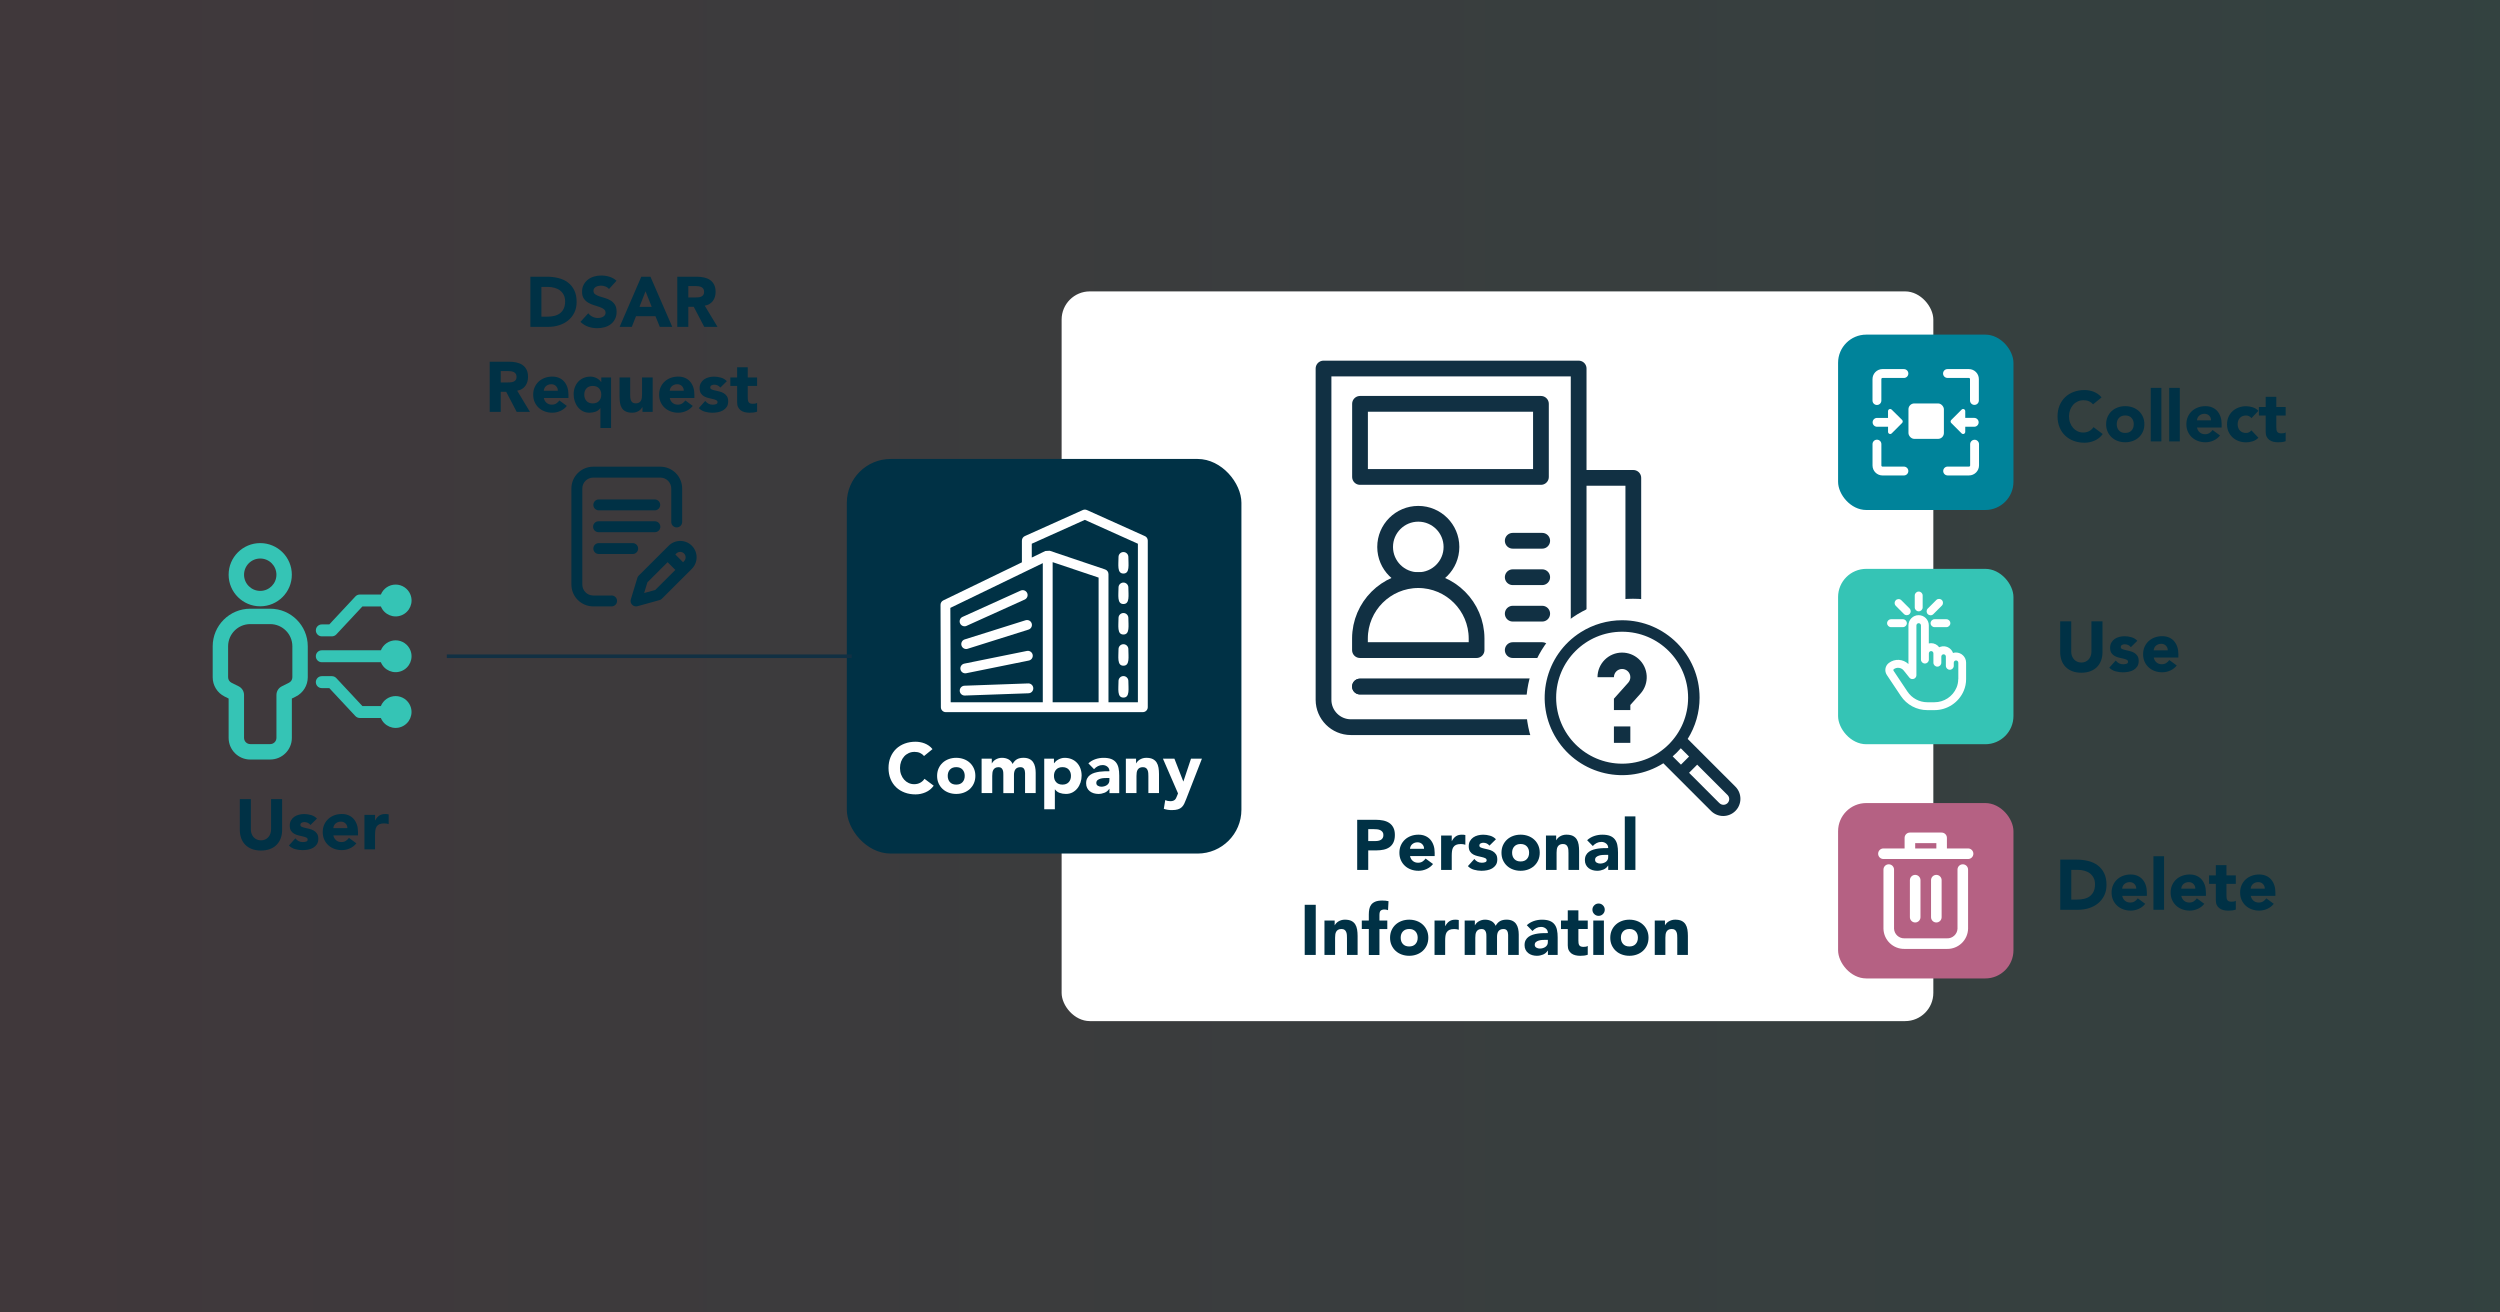 <?xml version="1.0" encoding="UTF-8"?>
<svg xmlns="http://www.w3.org/2000/svg" xmlns:xlink="http://www.w3.org/1999/xlink" id="a" viewBox="0 0 1200 630">
  <rect x="0" y="0" width="1200" height="630" fill="#333333" stroke="none"/>
  <defs>
    <style>.cls-1{clip-path:url(#clippath);}.cls-2,.cls-3,.cls-4,.cls-5,.cls-6{fill:none;}.cls-2,.cls-7,.cls-8,.cls-9,.cls-10,.cls-11,.cls-12,.cls-13{stroke-width:0px;}.cls-3{stroke-width:7.56px;}.cls-3,.cls-4{stroke-linecap:round;stroke-linejoin:round;}.cls-3,.cls-4,.cls-5{stroke:#113043;}.cls-4{stroke-width:7.56px;}.cls-5,.cls-6{stroke-width:1.73px;}.cls-14{clip-path:url(#clippath-1);}.cls-15{clip-path:url(#clippath-2);}.cls-7{fill:url(#linear-gradient);isolation:isolate;opacity:.1;}.cls-6{opacity:.25;stroke:#192f41;stroke-dasharray:0 3.46;}.cls-8{fill:#35c4b5;}.cls-9{fill:#113043;}.cls-10{fill:#b56183;}.cls-11{fill:#fff;}.cls-12{fill:#003145;}.cls-13{fill:#00839a;}</style>
    <linearGradient id="linear-gradient" x1="-844.8" y1="-101.88" x2="355.2" y2="-101.88" gradientTransform="translate(844.8 213.12) scale(1 -1)" gradientUnits="userSpaceOnUse">
      <stop offset="0" stop-color="#b56183"></stop>
      <stop offset="1" stop-color="#35c4b5"></stop>
    </linearGradient>
    <clipPath id="clippath">
      <rect class="cls-2" x="451.44" y="244.59" width="99.48" height="97.22"></rect>
    </clipPath>
    <clipPath id="clippath-1">
      <rect class="cls-2" x="898.8" y="177.16" width="51.13" height="51.06"></rect>
    </clipPath>
    <clipPath id="clippath-2">
      <rect class="cls-2" x="102.09" y="260.69" width="95.46" height="103.9"></rect>
    </clipPath>
  </defs>
  <rect class="cls-7" width="1200" height="630"></rect>
  <g id="Rectangle_5479">
    <rect class="cls-11" x="509.58" y="139.87" width="418.42" height="350.26" rx="13.53" ry="13.53"></rect>
    <path class="cls-6" d="m510.33,214.35v-60.95c0-7.06,5.72-12.78,12.78-12.78h391.36c7.06,0,12.78,5.72,12.78,12.78v323.2c0,7.06-5.72,12.78-12.78,12.78h-391.36c-7.06,0-12.78-5.72-12.78-12.78V214.35Z"></path>
  </g>
  <rect id="Rectangle_5478-2" class="cls-12" x="406.47" y="220.3" width="189.41" height="189.41" rx="21.05" ry="21.05"></rect>
  <g id="Group_32112">
    <g class="cls-1">
      <g id="Group_32111">
        <path id="Path_45418" class="cls-11" d="m539.24,334.84c3.18,0,2.37-4.29,2.37-7.96,0-1.3-1.06-2.36-2.36-2.36s-2.36,1.06-2.36,2.36c0,3.67-.82,7.96,2.36,7.96"></path>
        <path id="Path_45419" class="cls-11" d="m539.24,319.54c3.18,0,2.37-4.29,2.37-7.96,0-1.3-1.06-2.36-2.36-2.36s-2.36,1.06-2.36,2.36c0,3.67-.82,7.96,2.36,7.96"></path>
        <path id="Path_45420" class="cls-11" d="m539.24,304.57c3.18,0,2.37-4.31,2.37-7.96,0-1.3-1.06-2.36-2.36-2.36s-2.36,1.06-2.36,2.36c0,3.65-.82,7.96,2.36,7.96"></path>
        <path id="Path_45421" class="cls-11" d="m539.24,289.93c3.18,0,2.37-4.29,2.37-7.94,0-1.3-1.06-2.36-2.36-2.36s-2.36,1.06-2.36,2.36c0,3.65-.82,7.94,2.36,7.94"></path>
        <path id="Path_45422" class="cls-11" d="m539.24,275.3c3.18,0,2.37-4.3,2.37-7.96,0-1.3-1.06-2.36-2.36-2.36s-2.36,1.06-2.36,2.36c0,3.66-.82,7.96,2.36,7.96"></path>
        <path id="Path_45423" class="cls-11" d="m463.11,333.86l30.64-1.09c1.3-.07,2.3-1.19,2.23-2.49-.07-1.27-1.12-2.25-2.39-2.24l-30.64,1.1c-1.3.04-2.32,1.14-2.28,2.44.04,1.3,1.14,2.32,2.44,2.28h0Z"></path>
        <path id="Path_45424" class="cls-11" d="m463.79,323.15l30.05-6.09c1.27-.26,2.1-1.5,1.84-2.77-.26-1.27-1.5-2.1-2.77-1.84l-30.05,6.09c-1.27.26-2.1,1.5-1.84,2.77.26,1.27,1.5,2.1,2.77,1.84h0Z"></path>
        <path id="Path_45425" class="cls-11" d="m464.43,311.42l29.25-9.21c1.24-.39,1.93-1.71,1.54-2.95-.39-1.24-1.71-1.93-2.95-1.54l-29.25,9.21c-1.23.41-1.9,1.75-1.48,2.99.4,1.2,1.68,1.87,2.9,1.51Z"></path>
        <path id="Path_45426" class="cls-11" d="m463.92,300.42l27.94-12.63c1.19-.54,1.72-1.93,1.19-3.12-.54-1.19-1.93-1.72-3.12-1.19h0l-27.94,12.64c-1.18.55-1.69,1.96-1.14,3.14.54,1.16,1.91,1.68,3.08,1.17Z"></path>
        <path id="Path_45427" class="cls-11" d="m453.98,341.82h94.58c1.31,0,2.36-1.06,2.37-2.36v-79.99c0-1-.63-1.9-1.58-2.22l-27.66-12.44c-.61-.27-1.31-.27-1.93,0l-27.84,12.51c-.85.38-1.4,1.23-1.4,2.16h-.01v10.44l-37.73,18.27c-.81.39-1.33,1.21-1.33,2.12l.17,49.16c0,1.3,1.06,2.36,2.37,2.36Zm73.35-4.72h-22.06v-67.27l22.06,7.42v59.85Zm-32.09-76.11l25.48-11.45,25.47,11.45v76.11h-14.12v-61.53c0-1.02-.65-1.92-1.62-2.24l-26.59-8.97-2.12.12-6.49,3.15v-6.64Zm5.3,9.32v66.79h-44.21l-.16-45.32,44.37-21.47Z"></path>
      </g>
    </g>
  </g>
  <path class="cls-11" d="m443.52,362.87c-.52-.63-1.16-1.12-1.92-1.46-.76-.34-1.64-.51-2.63-.51s-1.92.19-2.77.58c-.85.39-1.59.92-2.21,1.62-.62.69-1.11,1.51-1.46,2.46-.35.95-.53,1.98-.53,3.09s.17,2.17.53,3.11c.35.94.83,1.76,1.44,2.45.61.69,1.33,1.23,2.16,1.62.83.39,1.72.58,2.67.58,1.09,0,2.05-.23,2.89-.68.84-.45,1.53-1.09,2.07-1.9l4.42,3.3c-1.02,1.43-2.31,2.48-3.88,3.16-1.56.68-3.17,1.02-4.83,1.02-1.88,0-3.62-.29-5.2-.88-1.59-.59-2.96-1.43-4.11-2.53-1.16-1.1-2.06-2.43-2.7-3.99s-.97-3.31-.97-5.24.32-3.67.97-5.24c.65-1.56,1.55-2.89,2.7-3.99s2.53-1.94,4.11-2.53c1.59-.59,3.32-.88,5.2-.88.68,0,1.39.06,2.12.19.74.12,1.46.32,2.18.6.71.27,1.4.63,2.06,1.09s1.25,1.01,1.77,1.67l-4.08,3.33Z"></path>
  <path class="cls-11" d="m449.81,372.42c0-1.31.24-2.5.71-3.57.48-1.07,1.13-1.98,1.96-2.74.83-.76,1.8-1.34,2.92-1.75,1.12-.41,2.32-.61,3.59-.61s2.46.21,3.59.61c1.12.41,2.1.99,2.92,1.75.83.76,1.48,1.67,1.96,2.74s.71,2.26.71,3.57-.24,2.51-.71,3.57c-.48,1.07-1.13,1.98-1.96,2.74-.83.76-1.8,1.34-2.92,1.75s-2.32.61-3.59.61-2.46-.2-3.59-.61-2.1-.99-2.92-1.75c-.83-.76-1.48-1.67-1.96-2.74-.48-1.06-.71-2.25-.71-3.57Zm5.1,0c0,1.25.36,2.26,1.07,3.03.71.77,1.72,1.16,3.01,1.16s2.29-.39,3.01-1.16c.71-.77,1.07-1.78,1.07-3.03s-.36-2.25-1.07-3.03c-.71-.77-1.72-1.16-3.01-1.16s-2.29.39-3.01,1.16c-.71.77-1.07,1.78-1.07,3.03Z"></path>
  <path class="cls-11" d="m471.16,364.16h4.9v2.24h.07c.16-.32.39-.63.68-.95.29-.32.65-.6,1.05-.85s.87-.45,1.39-.61c.52-.16,1.09-.24,1.7-.24,1.16,0,2.18.24,3.08.71.9.48,1.57,1.22,2.02,2.24.59-1.07,1.3-1.82,2.14-2.28.84-.45,1.87-.68,3.09-.68,1.11,0,2.05.19,2.81.56.76.37,1.36.88,1.8,1.53.44.65.76,1.41.95,2.28.19.87.29,1.81.29,2.81v9.76h-5.1v-9.62c0-.77-.16-1.43-.49-1.99-.33-.56-.91-.83-1.75-.83-.59,0-1.08.1-1.48.29-.4.19-.71.46-.95.8s-.41.74-.51,1.19c-.1.45-.15.93-.15,1.43v8.74h-5.1v-8.74c0-.29-.01-.66-.03-1.09s-.1-.84-.24-1.22-.36-.71-.66-.99c-.31-.27-.75-.41-1.34-.41-.66,0-1.19.12-1.6.36s-.72.56-.94.95-.36.84-.42,1.34c-.07.5-.1,1.02-.1,1.56v8.23h-5.1v-16.52Z"></path>
  <path class="cls-11" d="m501.21,364.16h4.69v2.18h.07c.2-.29.47-.59.8-.9.33-.31.71-.58,1.16-.83.44-.25.92-.45,1.45-.61.52-.16,1.08-.24,1.67-.24,1.22,0,2.33.21,3.33.63,1,.42,1.85,1.01,2.57,1.77.71.76,1.26,1.66,1.65,2.7.38,1.04.58,2.19.58,3.43,0,1.16-.18,2.26-.53,3.31-.35,1.05-.85,1.99-1.5,2.8-.65.82-1.43,1.47-2.36,1.96-.93.49-1.98.73-3.16.73-1.07,0-2.06-.17-2.97-.49s-1.67-.89-2.26-1.68h-.07v9.52h-5.1v-24.28Zm4.69,8.26c0,1.25.36,2.26,1.07,3.03.71.77,1.72,1.16,3.01,1.16s2.29-.39,3.01-1.16c.71-.77,1.07-1.78,1.07-3.03s-.36-2.25-1.07-3.03c-.71-.77-1.72-1.16-3.01-1.16s-2.29.39-3.01,1.16c-.71.77-1.07,1.78-1.07,3.03Z"></path>
  <path class="cls-11" d="m532.53,378.61h-.07c-.57.88-1.32,1.52-2.26,1.9s-1.93.58-2.97.58c-.77,0-1.51-.11-2.23-.32-.71-.21-1.34-.54-1.89-.97s-.97-.96-1.29-1.6-.48-1.37-.48-2.21c0-.95.17-1.76.53-2.41.35-.66.83-1.2,1.43-1.63.6-.43,1.29-.77,2.06-1s1.57-.41,2.4-.53c.83-.11,1.65-.18,2.48-.2.83-.02,1.59-.03,2.29-.03,0-.91-.32-1.63-.97-2.16-.65-.53-1.41-.8-2.29-.8s-1.6.18-2.29.53c-.69.35-1.31.83-1.85,1.44l-2.72-2.79c.95-.88,2.06-1.55,3.33-1.99,1.27-.44,2.58-.66,3.94-.66,1.5,0,2.72.19,3.69.56.96.37,1.73.92,2.31,1.65.58.73.98,1.62,1.21,2.67.23,1.05.34,2.27.34,3.66v8.4h-4.69v-2.07Zm-1.26-5.17c-.39,0-.87.02-1.45.05-.58.03-1.13.13-1.67.29-.53.16-.99.4-1.36.71-.37.32-.56.76-.56,1.33,0,.61.26,1.07.78,1.36.52.29,1.07.44,1.63.44.5,0,.98-.07,1.45-.21.46-.13.88-.33,1.24-.58.36-.25.65-.57.87-.95.22-.38.32-.84.32-1.36v-1.09h-1.26Z"></path>
  <path class="cls-11" d="m540.41,364.16h4.9v2.24h.07c.16-.32.39-.63.68-.95.29-.32.65-.6,1.05-.85s.87-.45,1.39-.61c.52-.16,1.09-.24,1.7-.24,1.29,0,2.33.2,3.13.6.79.4,1.41.95,1.85,1.65.44.7.74,1.53.9,2.48.16.95.24,1.98.24,3.09v9.11h-5.1v-8.09c0-.48-.02-.97-.05-1.48-.03-.51-.14-.98-.31-1.41-.17-.43-.43-.78-.78-1.05s-.86-.41-1.51-.41-1.19.12-1.6.36-.72.56-.94.95-.36.84-.42,1.34c-.07.5-.1,1.02-.1,1.56v8.23h-5.1v-16.52Z"></path>
  <path class="cls-11" d="m569.45,383.37c-.34.88-.67,1.67-.99,2.35s-.72,1.25-1.21,1.72-1.1.82-1.85,1.05c-.75.24-1.73.36-2.96.36-1.32,0-2.58-.2-3.81-.61l.68-4.18c.77.34,1.56.51,2.38.51.57,0,1.03-.06,1.39-.19s.66-.31.9-.54c.24-.24.44-.53.59-.87.16-.34.33-.74.51-1.19l.37-.95-7.24-16.66h5.51l4.25,10.91h.07l3.64-10.91h5.24l-7.48,19.21Z"></path>
  <path id="Path_45453" class="cls-5" d="m214.46,315h194.36"></path>
  <g id="writing">
    <g id="Group_32118">
      <g id="Group_32117">
        <path id="Path_45457" class="cls-12" d="m316.96,252.83c0-1.45-1.17-2.62-2.62-2.62h-26.98c-1.45-.03-2.65,1.11-2.68,2.56-.03,1.45,1.11,2.65,2.56,2.68.04,0,.08,0,.13,0h26.98c1.45,0,2.62-1.17,2.62-2.62Z"></path>
        <path id="Path_45458" class="cls-12" d="m287.36,260.69c-1.45.03-2.59,1.24-2.56,2.68.03,1.4,1.16,2.52,2.56,2.56h16.39c1.45-.03,2.59-1.24,2.56-2.68-.03-1.4-1.16-2.52-2.56-2.56h-16.39Z"></path>
        <path id="Path_45459" class="cls-12" d="m293.51,285.84h-8.76c-2.89,0-5.24-2.35-5.24-5.24v-46.11c0-2.89,2.35-5.24,5.24-5.24h32.21c2.89,0,5.24,2.35,5.24,5.24v16.11c.03,1.45,1.24,2.59,2.68,2.56,1.4-.03,2.52-1.16,2.56-2.56v-16.11c0-5.78-4.69-10.47-10.48-10.48h-32.21c-5.78,0-10.47,4.69-10.48,10.48v46.1c0,5.78,4.69,10.47,10.48,10.48h8.76c1.45.03,2.65-1.11,2.68-2.56.03-1.45-1.11-2.65-2.56-2.68-.04,0-.08,0-.13,0h0Z"></path>
        <path id="Path_45460" class="cls-12" d="m332.08,261.94c-3.07-3.06-8.04-3.06-11.11,0l-14.38,14.35c-.31.3-.53.68-.66,1.09l-3.13,10.31c-.42,1.38.36,2.85,1.74,3.27.48.15.98.15,1.46.02l10.57-2.93c.44-.12.83-.35,1.15-.67l14.35-14.32c3.07-3.07,3.07-8.05,0-11.12Zm-17.57,21.24l-5.32,1.47,1.56-5.12,9.7-9.68,3.71,3.71-9.65,9.63Zm13.86-13.83l-.51.51-3.7-3.71.51-.51c1.04-1,2.7-.97,3.7.07.98,1.01.98,2.62,0,3.63h0Z"></path>
        <path id="Path_45461" class="cls-12" d="m314.34,239.73h-26.98c-1.45.03-2.59,1.24-2.56,2.68.03,1.4,1.16,2.52,2.56,2.56h26.98c1.45-.03,2.59-1.24,2.56-2.68-.03-1.4-1.16-2.52-2.56-2.56Z"></path>
      </g>
    </g>
  </g>
  <g id="profile">
    <path id="Path_45449" class="cls-4" d="m770.87,349.04h-122.46c-7.24-.02-13.1-5.88-13.12-13.12v-159.03h122.46v159.03c0,7.25,5.87,13.12,13.12,13.12s13.12-5.87,13.12-13.12v-106.54h-24.49"></path>
    <rect id="Rectangle_5477" class="cls-4" x="652.81" y="193.84" width="86.84" height="35.1"></rect>
    <path id="Path_45450" class="cls-4" d="m680.77,278.46h0c15.44.04,27.95,12.55,27.99,27.99v5.6h-55.98v-5.6c.05-15.44,12.55-27.95,27.99-27.99Z"></path>
    <circle id="Ellipse_2015" class="cls-3" cx="680.78" cy="262.54" r="15.92"></circle>
    <line id="Line_15" class="cls-4" x1="740.25" y1="329.54" x2="652.78" y2="329.54"></line>
    <line id="Line_16" class="cls-4" x1="652.78" y1="329.54" x2="740.25" y2="329.54"></line>
    <path id="Path_45451" class="cls-4" d="m726.11,294.56h14.15m0,17.49h-14.15"></path>
    <path id="Path_45452" class="cls-4" d="m726.11,259.57h14.15m0,17.49h-14.15"></path>
  </g>
  <circle id="Ellipse_2016" class="cls-11" cx="783.81" cy="338.67" r="51.27"></circle>
  <g id="inquiry">
    <path id="Path_45462" class="cls-9" d="m774.68,348.69h7.88v7.88h-7.88v-7.88Z"></path>
    <path id="Path_45463" class="cls-9" d="m778.62,297.72c20.52,0,37.17,16.62,37.18,37.15,0,7.01-1.98,13.88-5.71,19.82l22.94,22.94c3.2,3.25,3.15,8.49-.1,11.68-3.21,3.16-8.37,3.16-11.58,0l-22.94-22.94c-17.38,10.93-40.33,5.7-51.26-11.69-10.93-17.38-5.7-40.33,11.69-51.26,5.93-3.73,12.79-5.7,19.79-5.7Zm46.62,87.69c1.03,1.12,2.77,1.2,3.89.17,1.12-1.03,1.2-2.77.17-3.89-.05-.06-.11-.11-.17-.17l-14.48-14.48-3.9,3.9,14.48,14.48Zm-18.38-18.38l3.89-3.89-3.97-3.98c-1.2,1.39-2.51,2.7-3.9,3.9l3.98,3.97Zm-28.24-.46c17.49,0,31.67-14.18,31.67-31.67,0-17.49-14.18-31.67-31.67-31.67-17.49,0-31.67,14.18-31.67,31.67h0c.02,17.48,14.19,31.65,31.67,31.67Z"></path>
    <path id="Path_45465" class="cls-9" d="m778.62,313.24c-6.52,0-11.81,5.29-11.82,11.82h7.88c0-2.18,1.76-3.95,3.93-3.95,2.18,0,3.95,1.76,3.95,3.93,0,.98-.36,1.92-1.01,2.65l-6.87,7.69v5.44h7.88v-2.43l4.86-5.44c4.35-4.86,3.94-12.33-.92-16.69-2.17-1.94-4.97-3.01-7.88-3.01Z"></path>
  </g>
  <path class="cls-12" d="m651.45,393.5h8.94c1.25,0,2.43.11,3.54.34,1.11.23,2.08.62,2.91,1.17.83.56,1.48,1.3,1.97,2.24.49.94.73,2.12.73,3.55s-.23,2.58-.68,3.54c-.45.95-1.08,1.71-1.87,2.28-.79.57-1.73.97-2.82,1.21-1.09.24-2.27.36-3.54.36h-3.88v9.38h-5.3v-24.07Zm5.3,10.2h3.54c.48,0,.93-.04,1.38-.14s.84-.24,1.19-.46c.35-.22.63-.51.85-.88.21-.37.32-.84.32-1.41,0-.61-.14-1.11-.43-1.48s-.65-.66-1.09-.87c-.44-.2-.93-.33-1.48-.39s-1.07-.08-1.56-.08h-2.72v5.71Z"></path>
  <path class="cls-12" d="m687.86,414.72c-.82,1.04-1.85,1.85-3.09,2.41-1.25.57-2.54.85-3.88.85s-2.46-.2-3.59-.61-2.1-.99-2.92-1.75c-.83-.76-1.48-1.67-1.96-2.74-.48-1.06-.71-2.25-.71-3.57s.24-2.5.71-3.57c.48-1.07,1.13-1.98,1.96-2.74.83-.76,1.8-1.34,2.92-1.75,1.12-.41,2.32-.61,3.59-.61,1.18,0,2.25.2,3.21.61.96.41,1.78.99,2.45,1.75.67.76,1.18,1.67,1.55,2.74s.54,2.26.54,3.57v1.6h-11.83c.2.97.65,1.75,1.33,2.33.68.58,1.52.87,2.52.87.84,0,1.55-.19,2.12-.56.58-.37,1.08-.86,1.51-1.44l3.57,2.62Zm-4.32-7.28c.02-.86-.26-1.6-.85-2.21-.59-.61-1.35-.92-2.28-.92-.57,0-1.07.09-1.5.27-.43.18-.8.41-1.11.7-.31.28-.54.61-.71.99s-.27.76-.29,1.17h6.73Z"></path>
  <path class="cls-12" d="m691.74,401.05h5.1v2.65h.07c.54-1.02,1.19-1.79,1.94-2.29s1.69-.76,2.82-.76c.29,0,.59.01.88.03.29.02.57.07.82.14v4.66c-.36-.11-.72-.2-1.07-.26-.35-.06-.72-.08-1.11-.08-.97,0-1.75.14-2.31.41-.57.27-1,.65-1.31,1.14-.31.49-.5,1.07-.59,1.75-.09.68-.14,1.43-.14,2.24v6.9h-5.1v-16.52Z"></path>
  <path class="cls-12" d="m714.93,405.91c-.75-.93-1.73-1.39-2.96-1.39-.43,0-.85.1-1.26.31-.41.2-.61.56-.61,1.05,0,.41.21.71.63.9.42.19.95.36,1.6.51.65.15,1.34.31,2.07.48.74.17,1.43.44,2.07.8.65.36,1.18.86,1.6,1.48.42.62.63,1.46.63,2.5s-.23,1.94-.7,2.63c-.46.69-1.06,1.25-1.78,1.67-.73.42-1.54.71-2.45.88-.91.17-1.8.25-2.69.25-1.16,0-2.32-.17-3.5-.49s-2.18-.91-2.99-1.75l3.09-3.43c.48.59,1,1.04,1.58,1.34.58.31,1.25.46,2.02.46.59,0,1.12-.08,1.6-.25.48-.17.71-.48.71-.94,0-.43-.21-.75-.63-.97-.42-.21-.95-.4-1.6-.54-.65-.15-1.34-.31-2.07-.48-.74-.17-1.43-.42-2.07-.76-.65-.34-1.18-.82-1.6-1.45-.42-.62-.63-1.46-.63-2.5,0-.97.2-1.81.6-2.52.4-.7.92-1.28,1.56-1.73.65-.45,1.39-.79,2.23-1,.84-.21,1.69-.32,2.55-.32,1.09,0,2.19.16,3.3.48,1.11.32,2.05.88,2.82,1.7l-3.13,3.09Z"></path>
  <path class="cls-12" d="m720.71,409.31c0-1.31.24-2.5.71-3.57.48-1.07,1.13-1.98,1.96-2.74.83-.76,1.8-1.34,2.92-1.75,1.12-.41,2.32-.61,3.59-.61s2.46.2,3.59.61c1.12.41,2.1.99,2.92,1.75.83.76,1.48,1.67,1.96,2.74s.71,2.26.71,3.57-.24,2.5-.71,3.57c-.48,1.07-1.13,1.98-1.96,2.74-.83.76-1.8,1.34-2.92,1.75s-2.32.61-3.59.61-2.46-.2-3.59-.61-2.1-.99-2.92-1.75c-.83-.76-1.48-1.67-1.96-2.74-.48-1.06-.71-2.25-.71-3.57Zm5.1,0c0,1.25.36,2.26,1.07,3.03.71.77,1.72,1.16,3.01,1.16s2.29-.38,3.01-1.16c.71-.77,1.07-1.78,1.07-3.03s-.36-2.26-1.07-3.03-1.72-1.16-3.01-1.16-2.29.39-3.01,1.16-1.07,1.78-1.07,3.03Z"></path>
  <path class="cls-12" d="m742.06,401.05h4.9v2.24h.07c.16-.32.39-.63.68-.95.29-.32.65-.6,1.05-.85.41-.25.87-.45,1.39-.61.52-.16,1.09-.24,1.7-.24,1.29,0,2.33.2,3.13.59.79.4,1.41.95,1.85,1.65.44.7.74,1.53.9,2.48.16.95.24,1.98.24,3.09v9.11h-5.1v-8.09c0-.48-.02-.97-.05-1.48-.03-.51-.14-.98-.31-1.41-.17-.43-.43-.78-.78-1.05-.35-.27-.86-.41-1.51-.41s-1.19.12-1.6.36-.72.56-.94.95-.36.84-.42,1.34c-.07.5-.1,1.02-.1,1.56v8.23h-5.1v-16.52Z"></path>
  <path class="cls-12" d="m771.94,415.5h-.07c-.57.88-1.32,1.52-2.26,1.9s-1.93.58-2.97.58c-.77,0-1.51-.11-2.23-.32-.71-.21-1.34-.54-1.89-.97s-.97-.96-1.29-1.6c-.32-.63-.48-1.37-.48-2.21,0-.95.17-1.76.53-2.41.35-.66.83-1.2,1.43-1.63.6-.43,1.29-.76,2.06-1,.77-.24,1.57-.41,2.4-.53s1.65-.18,2.48-.2c.83-.02,1.59-.03,2.29-.03,0-.91-.32-1.63-.97-2.16-.65-.53-1.41-.8-2.29-.8s-1.6.18-2.29.53c-.69.35-1.31.83-1.85,1.44l-2.72-2.79c.95-.88,2.06-1.55,3.33-1.99,1.27-.44,2.58-.66,3.94-.66,1.5,0,2.72.19,3.69.56.96.37,1.73.92,2.31,1.65.58.73.98,1.61,1.21,2.67.23,1.05.34,2.27.34,3.65v8.4h-4.69v-2.07Zm-1.26-5.17c-.39,0-.87.02-1.45.05-.58.03-1.13.13-1.67.29-.53.16-.99.4-1.36.71-.37.32-.56.76-.56,1.33,0,.61.26,1.07.78,1.36.52.29,1.07.44,1.63.44.5,0,.98-.07,1.45-.2.46-.14.88-.33,1.24-.58.36-.25.65-.57.87-.95.22-.38.32-.84.32-1.36v-1.09h-1.26Z"></path>
  <path class="cls-12" d="m779.9,391.87h5.1v25.7h-5.1v-25.7Z"></path>
  <path class="cls-12" d="m626.26,434.3h5.3v24.07h-5.3v-24.07Z"></path>
  <path class="cls-12" d="m635.74,441.85h4.9v2.24h.07c.16-.32.39-.63.68-.95.29-.32.65-.6,1.05-.85.41-.25.87-.45,1.39-.61.52-.16,1.09-.24,1.7-.24,1.29,0,2.33.2,3.13.59.79.4,1.41.95,1.85,1.65.44.7.74,1.53.9,2.48.16.95.24,1.98.24,3.09v9.11h-5.1v-8.09c0-.48-.02-.97-.05-1.48-.03-.51-.14-.98-.31-1.41-.17-.43-.43-.78-.78-1.05-.35-.27-.86-.41-1.51-.41s-1.19.12-1.6.36-.72.56-.94.95-.36.84-.42,1.34c-.07.5-.1,1.02-.1,1.56v8.23h-5.1v-16.52Z"></path>
  <path class="cls-12" d="m657.03,445.93h-3.37v-4.08h3.37v-2.92c0-.91.08-1.76.24-2.57.16-.8.46-1.51.92-2.12.45-.61,1.11-1.09,1.96-1.45.85-.35,1.97-.53,3.35-.53.52,0,1.03.02,1.53.07.5.05.99.12,1.46.24l-.24,4.32c-.29-.11-.57-.2-.82-.25-.25-.06-.53-.08-.85-.08-.82,0-1.43.18-1.84.53s-.61,1.07-.61,2.16v2.62h3.77v4.08h-3.77v12.44h-5.1v-12.44Z"></path>
  <path class="cls-12" d="m667.23,450.11c0-1.31.24-2.5.71-3.57.48-1.07,1.13-1.98,1.96-2.74.83-.76,1.8-1.34,2.92-1.75,1.12-.41,2.32-.61,3.59-.61s2.46.2,3.59.61c1.12.41,2.1.99,2.92,1.75.83.76,1.48,1.67,1.96,2.74s.71,2.26.71,3.57-.24,2.5-.71,3.57c-.48,1.07-1.13,1.98-1.96,2.74-.83.76-1.8,1.34-2.92,1.75s-2.32.61-3.59.61-2.46-.2-3.59-.61-2.1-.99-2.92-1.75c-.83-.76-1.48-1.67-1.96-2.74-.48-1.06-.71-2.25-.71-3.57Zm5.1,0c0,1.25.36,2.26,1.07,3.03.71.77,1.72,1.16,3.01,1.16s2.29-.38,3.01-1.16c.71-.77,1.07-1.78,1.07-3.03s-.36-2.26-1.07-3.03-1.72-1.16-3.01-1.16-2.29.39-3.01,1.16-1.07,1.78-1.07,3.03Z"></path>
  <path class="cls-12" d="m688.58,441.85h5.1v2.65h.07c.54-1.02,1.19-1.79,1.94-2.29s1.69-.76,2.82-.76c.29,0,.59.01.88.03.29.02.57.07.82.14v4.66c-.36-.11-.72-.2-1.07-.26-.35-.06-.72-.08-1.11-.08-.97,0-1.75.14-2.31.41-.57.27-1,.65-1.31,1.14-.31.49-.5,1.07-.59,1.75-.09.68-.14,1.43-.14,2.24v6.9h-5.1v-16.52Z"></path>
  <path class="cls-12" d="m703.03,441.85h4.9v2.24h.07c.16-.32.39-.63.68-.95.29-.32.65-.6,1.05-.85.41-.25.87-.45,1.39-.61.52-.16,1.09-.24,1.7-.24,1.16,0,2.18.24,3.08.71.9.48,1.57,1.22,2.02,2.24.59-1.07,1.3-1.82,2.14-2.28.84-.45,1.87-.68,3.09-.68,1.11,0,2.05.19,2.81.56.76.37,1.36.88,1.8,1.53.44.65.76,1.41.95,2.28.19.87.29,1.81.29,2.81v9.76h-5.1v-9.62c0-.77-.16-1.43-.49-1.99-.33-.55-.91-.83-1.75-.83-.59,0-1.08.1-1.48.29-.4.19-.71.46-.95.8-.24.34-.41.74-.51,1.19-.1.45-.15.93-.15,1.43v8.74h-5.1v-8.74c0-.29-.01-.66-.03-1.09-.02-.43-.1-.84-.24-1.22s-.36-.71-.66-.99c-.31-.27-.75-.41-1.34-.41-.66,0-1.19.12-1.6.36s-.72.56-.94.95-.36.84-.42,1.34c-.07.5-.1,1.02-.1,1.56v8.23h-5.1v-16.52Z"></path>
  <path class="cls-12" d="m742.98,456.3h-.07c-.57.88-1.32,1.52-2.26,1.9s-1.93.58-2.97.58c-.77,0-1.51-.11-2.23-.32-.71-.21-1.34-.54-1.89-.97s-.97-.96-1.29-1.6c-.32-.63-.48-1.37-.48-2.21,0-.95.17-1.76.53-2.41.35-.66.83-1.2,1.43-1.63.6-.43,1.29-.76,2.06-1,.77-.24,1.57-.41,2.4-.53s1.65-.18,2.48-.2c.83-.02,1.59-.03,2.29-.03,0-.91-.32-1.63-.97-2.16-.65-.53-1.41-.8-2.29-.8s-1.6.18-2.29.53c-.69.35-1.31.83-1.85,1.44l-2.72-2.79c.95-.88,2.06-1.55,3.33-1.99,1.27-.44,2.58-.66,3.94-.66,1.5,0,2.72.19,3.69.56.96.37,1.73.92,2.31,1.65.58.73.98,1.61,1.21,2.67.23,1.05.34,2.27.34,3.65v8.4h-4.69v-2.07Zm-1.26-5.17c-.39,0-.87.02-1.45.05-.58.03-1.13.13-1.67.29-.53.16-.99.4-1.36.71-.37.32-.56.76-.56,1.33,0,.61.26,1.07.78,1.36.52.29,1.07.44,1.63.44.5,0,.98-.07,1.45-.2.46-.14.88-.33,1.24-.58.36-.25.65-.57.87-.95.22-.38.32-.84.32-1.36v-1.09h-1.26Z"></path>
  <path class="cls-12" d="m762.12,445.93h-4.49v5.51c0,.45.02.87.07,1.24s.15.7.31.97c.16.27.4.48.73.63.33.15.77.22,1.31.22.27,0,.63-.03,1.07-.08.44-.06.78-.19,1-.39v4.25c-.57.2-1.16.34-1.77.41-.61.07-1.21.1-1.8.1-.86,0-1.66-.09-2.38-.27-.73-.18-1.36-.47-1.9-.87-.54-.4-.97-.91-1.28-1.55-.31-.63-.46-1.41-.46-2.31v-7.85h-3.26v-4.08h3.26v-4.9h5.1v4.9h4.49v4.08Z"></path>
  <path class="cls-12" d="m764.36,436.65c0-.82.29-1.51.87-2.09.58-.58,1.27-.87,2.09-.87s1.51.29,2.09.87c.58.58.87,1.28.87,2.09s-.29,1.51-.87,2.09-1.27.87-2.09.87-1.51-.29-2.09-.87-.87-1.28-.87-2.09Zm.41,5.2h5.1v16.52h-5.1v-16.52Z"></path>
  <path class="cls-12" d="m772.93,450.11c0-1.31.24-2.5.71-3.57.48-1.07,1.13-1.98,1.96-2.74.83-.76,1.8-1.34,2.92-1.75,1.12-.41,2.32-.61,3.59-.61s2.46.2,3.59.61c1.12.41,2.1.99,2.92,1.75.83.76,1.48,1.67,1.96,2.74s.71,2.26.71,3.57-.24,2.5-.71,3.57c-.48,1.07-1.13,1.98-1.96,2.74-.83.76-1.8,1.34-2.92,1.75s-2.32.61-3.59.61-2.46-.2-3.59-.61-2.1-.99-2.92-1.75c-.83-.76-1.48-1.67-1.96-2.74-.48-1.06-.71-2.25-.71-3.57Zm5.1,0c0,1.25.36,2.26,1.07,3.03.71.77,1.72,1.16,3.01,1.16s2.29-.38,3.01-1.16c.71-.77,1.07-1.78,1.07-3.03s-.36-2.26-1.07-3.03-1.72-1.16-3.01-1.16-2.29.39-3.01,1.16-1.07,1.78-1.07,3.03Z"></path>
  <path class="cls-12" d="m794.28,441.85h4.9v2.24h.07c.16-.32.39-.63.68-.95.29-.32.65-.6,1.05-.85.41-.25.87-.45,1.39-.61.52-.16,1.09-.24,1.7-.24,1.29,0,2.33.2,3.13.59.79.4,1.41.95,1.85,1.65.44.7.74,1.53.9,2.48.16.95.24,1.98.24,3.09v9.11h-5.1v-8.09c0-.48-.02-.97-.05-1.48-.03-.51-.14-.98-.31-1.41-.17-.43-.43-.78-.78-1.05-.35-.27-.86-.41-1.51-.41s-1.19.12-1.6.36-.72.56-.94.95-.36.84-.42,1.34c-.07.5-.1,1.02-.1,1.56v8.23h-5.1v-16.52Z"></path>
  <rect id="Rectangle_5481" class="cls-13" x="882.28" y="160.62" width="84.18" height="84.18" rx="13.53" ry="13.53"></rect>
  <g id="Group_32116">
    <g class="cls-14">
      <g id="Group_32115">
        <path id="Path_45433" class="cls-11" d="m934.86,181.41h10.2c.3,0,.54.25.54.55v10.21c-.03,1.18.9,2.15,2.07,2.18,1.18.03,2.15-.9,2.18-2.07,0-.04,0-.08,0-.11v-10.21c0-2.64-2.14-4.79-4.79-4.8h-10.21c-1.18-.03-2.15.9-2.18,2.07-.03,1.18.9,2.15,2.07,2.18.04,0,.08,0,.11,0"></path>
        <path id="Path_45434" class="cls-11" d="m947.8,211.09c-1.17,0-2.13.95-2.13,2.13h0v10.2c0,.3-.24.54-.54.54h-10.21c-1.18-.03-2.15.9-2.18,2.07-.03,1.18.9,2.15,2.07,2.18.04,0,.08,0,.11,0h10.22c2.64-.02,4.77-2.15,4.79-4.79v-10.21c0-1.17-.95-2.13-2.13-2.13h0"></path>
        <path id="Path_45435" class="cls-11" d="m913.82,223.97h-10.21c-.3,0-.54-.24-.55-.53v-10.21c.03-1.18-.9-2.15-2.07-2.18-1.18-.03-2.15.9-2.18,2.07,0,.04,0,.08,0,.11v10.22c.02,2.64,2.16,4.77,4.8,4.77h10.21c1.18.03,2.15-.9,2.18-2.07.03-1.18-.9-2.15-2.07-2.18-.04,0-.08,0-.11,0"></path>
        <path id="Path_45436" class="cls-11" d="m913.82,177.16h-10.3c-2.64.05-4.74,2.21-4.72,4.85v10.2c-.03,1.18.9,2.15,2.07,2.18,1.18.03,2.15-.9,2.18-2.07,0-.04,0-.08,0-.11v-10.24c0-.3.24-.55.54-.55,0,0,.01,0,.02,0h10.21c1.18.03,2.15-.9,2.18-2.07.03-1.18-.9-2.15-2.07-2.18-.04,0-.08,0-.11,0"></path>
        <path id="Path_45437" class="cls-11" d="m907.28,208.34c.27,0,.53-.11.72-.3l4.99-4.99c.42-.4.43-1.05.04-1.47,0,0,0,0,0,0l-.04-.04-4.99-4.93c-.4-.4-1.05-.4-1.45,0-.19.19-.3.45-.3.72v3.26h-5.32c-1.18.03-2.1,1.01-2.07,2.18.03,1.13.94,2.04,2.07,2.07h5.33v2.47c0,.56.46,1.02,1.03,1.02h0"></path>
        <path id="Path_45438" class="cls-11" d="m942.29,196.31c-.27,0-.52.11-.71.3l-4.96,4.96c-.41.37-.44,1-.08,1.41.02.03.05.05.08.08l4.96,4.97c.4.4,1.04.4,1.44,0,.21-.21.32-.49.3-.78v-2.41h4.25c1.18.03,2.15-.9,2.18-2.07.03-1.18-.9-2.15-2.07-2.18-.04,0-.08,0-.11,0h-4.25v-3.27c0-.56-.46-1.01-1.02-1.01"></path>
        <rect id="Rectangle_5475" class="cls-11" x="916.06" y="193.65" width="17.01" height="17.01" rx="2.8" ry="2.8"></rect>
      </g>
    </g>
  </g>
  <path class="cls-12" d="m1004.65,194.07c-.52-.63-1.16-1.12-1.92-1.46-.76-.34-1.64-.51-2.63-.51s-1.92.19-2.77.58c-.85.39-1.59.92-2.21,1.61-.62.69-1.11,1.51-1.46,2.47-.35.95-.53,1.98-.53,3.09s.17,2.17.53,3.11c.35.94.83,1.76,1.44,2.45.61.69,1.33,1.23,2.16,1.62.83.39,1.72.58,2.67.58,1.09,0,2.05-.23,2.89-.68.84-.45,1.53-1.09,2.07-1.9l4.42,3.3c-1.02,1.43-2.31,2.48-3.88,3.16-1.56.68-3.17,1.02-4.83,1.02-1.88,0-3.62-.29-5.2-.88-1.59-.59-2.96-1.43-4.11-2.53-1.16-1.1-2.06-2.43-2.7-3.99s-.97-3.31-.97-5.24.32-3.67.97-5.24,1.55-2.9,2.7-4c1.16-1.1,2.53-1.94,4.11-2.53,1.59-.59,3.32-.88,5.2-.88.68,0,1.39.06,2.12.19.74.12,1.46.32,2.18.6s1.4.63,2.06,1.09c.66.45,1.25,1.01,1.77,1.67l-4.08,3.33Z"></path>
  <path class="cls-12" d="m1010.94,203.62c0-1.31.24-2.5.71-3.57.48-1.06,1.13-1.98,1.96-2.74.83-.76,1.8-1.34,2.92-1.75,1.12-.41,2.32-.61,3.59-.61s2.46.2,3.59.61c1.12.41,2.1.99,2.92,1.75.83.76,1.48,1.67,1.96,2.74.48,1.07.71,2.26.71,3.57s-.24,2.5-.71,3.57-1.13,1.98-1.96,2.74c-.83.76-1.8,1.34-2.92,1.75-1.12.41-2.32.61-3.59.61s-2.46-.2-3.59-.61c-1.12-.41-2.1-.99-2.92-1.75-.83-.76-1.48-1.67-1.96-2.74-.48-1.07-.71-2.26-.71-3.57Zm5.1,0c0,1.25.36,2.26,1.07,3.03s1.72,1.16,3.01,1.16,2.29-.39,3.01-1.16,1.07-1.78,1.07-3.03-.36-2.25-1.07-3.03c-.71-.77-1.72-1.16-3.01-1.16s-2.29.39-3.01,1.16c-.71.77-1.07,1.78-1.07,3.03Z"></path>
  <path class="cls-12" d="m1032.36,186.18h5.1v25.7h-5.1v-25.7Z"></path>
  <path class="cls-12" d="m1041.2,186.18h5.1v25.7h-5.1v-25.7Z"></path>
  <path class="cls-12" d="m1065.61,209.03c-.82,1.04-1.85,1.85-3.09,2.41-1.25.57-2.54.85-3.88.85s-2.46-.2-3.59-.61c-1.12-.41-2.1-.99-2.92-1.75-.83-.76-1.48-1.67-1.96-2.74-.48-1.07-.71-2.26-.71-3.57s.24-2.5.71-3.57c.48-1.06,1.13-1.98,1.96-2.74.83-.76,1.8-1.34,2.92-1.75,1.12-.41,2.32-.61,3.59-.61,1.18,0,2.25.2,3.21.61.96.41,1.78.99,2.45,1.75.67.76,1.18,1.67,1.55,2.74.36,1.07.54,2.26.54,3.57v1.6h-11.83c.2.98.65,1.75,1.33,2.33.68.58,1.52.87,2.52.87.84,0,1.55-.19,2.12-.56.58-.37,1.08-.86,1.51-1.45l3.57,2.62Zm-4.32-7.28c.02-.86-.26-1.6-.85-2.21-.59-.61-1.35-.92-2.28-.92-.57,0-1.07.09-1.5.27-.43.18-.8.41-1.11.7-.31.28-.54.61-.71.99s-.27.77-.29,1.17h6.73Z"></path>
  <path class="cls-12" d="m1080.67,200.7c-.25-.36-.6-.66-1.05-.9-.45-.24-.94-.36-1.46-.36-1.29,0-2.29.39-3.01,1.16-.71.77-1.07,1.78-1.07,3.03s.36,2.26,1.07,3.03,1.72,1.16,3.01,1.16c.57,0,1.05-.12,1.46-.37.41-.25.76-.54,1.05-.88l3.37,3.54c-.79.82-1.73,1.39-2.8,1.72-1.08.33-2.1.49-3.08.49-1.27,0-2.46-.2-3.59-.61-1.12-.41-2.1-.99-2.92-1.75-.83-.76-1.48-1.67-1.96-2.74-.48-1.07-.71-2.26-.71-3.57s.24-2.5.71-3.57c.48-1.06,1.13-1.98,1.96-2.74.83-.76,1.8-1.34,2.92-1.75,1.12-.41,2.32-.61,3.59-.61.97,0,2,.17,3.08.49,1.08.33,2.01.9,2.8,1.72l-3.37,3.54Z"></path>
  <path class="cls-12" d="m1097.12,199.44h-4.49v5.51c0,.45.02.87.07,1.24s.15.7.31.97c.16.27.4.48.73.63.33.15.77.22,1.31.22.27,0,.63-.03,1.07-.08.44-.06.78-.19,1-.39v4.25c-.57.2-1.16.34-1.77.41-.61.07-1.21.1-1.8.1-.86,0-1.66-.09-2.38-.27-.73-.18-1.36-.47-1.9-.87-.54-.4-.97-.91-1.28-1.55-.31-.63-.46-1.41-.46-2.31v-7.85h-3.26v-4.08h3.26v-4.9h5.1v4.9h4.49v4.08Z"></path>
  <path class="cls-12" d="m254.57,132.82h7.96c1.93,0,3.76.22,5.49.65,1.73.43,3.25,1.13,4.54,2.09,1.29.96,2.32,2.22,3.08,3.76.76,1.54,1.14,3.41,1.14,5.61,0,1.95-.37,3.67-1.11,5.15-.74,1.48-1.73,2.73-2.97,3.74-1.25,1.01-2.69,1.77-4.32,2.29-1.63.52-3.34.78-5.13.78h-8.67v-24.07Zm5.3,19.18h2.75c1.22,0,2.36-.12,3.42-.37,1.05-.25,1.97-.66,2.74-1.24.77-.58,1.38-1.34,1.82-2.28.44-.94.66-2.09.66-3.45,0-1.18-.22-2.2-.66-3.08-.44-.87-1.04-1.59-1.78-2.16-.75-.57-1.63-.99-2.64-1.27-1.01-.28-2.07-.42-3.18-.42h-3.13v14.28Z"></path>
  <path class="cls-12" d="m292.28,138.7c-.43-.54-1.01-.95-1.75-1.21-.74-.26-1.43-.39-2.09-.39-.39,0-.78.05-1.19.14-.41.09-.79.23-1.16.42-.36.19-.66.45-.88.77-.23.32-.34.7-.34,1.16,0,.73.27,1.28.82,1.67.54.39,1.23.71,2.06.99s1.72.54,2.67.82c.95.27,1.84.66,2.67,1.16.83.5,1.51,1.17,2.06,2.01.54.84.82,1.96.82,3.37s-.25,2.5-.75,3.5c-.5,1-1.17,1.82-2.02,2.48-.85.66-1.84,1.15-2.96,1.46-1.12.32-2.31.48-3.55.48-1.56,0-3.01-.24-4.35-.71s-2.58-1.25-3.74-2.31l3.77-4.15c.54.73,1.23,1.29,2.06,1.68.83.4,1.68.59,2.57.59.43,0,.87-.05,1.31-.15.44-.1.84-.25,1.19-.46s.63-.46.85-.78c.22-.32.32-.69.32-1.12,0-.73-.28-1.3-.83-1.72-.56-.42-1.25-.78-2.09-1.07-.84-.29-1.75-.59-2.72-.88-.98-.29-1.88-.69-2.72-1.19-.84-.5-1.54-1.16-2.09-1.97-.56-.82-.83-1.89-.83-3.23s.25-2.43.77-3.4c.51-.97,1.19-1.79,2.04-2.45.85-.66,1.83-1.15,2.94-1.48s2.25-.49,3.43-.49c1.36,0,2.67.19,3.94.58,1.27.39,2.41,1.03,3.43,1.94l-3.64,3.98Z"></path>
  <path class="cls-12" d="m307.82,132.82h4.39l10.47,24.07h-5.98l-2.07-5.1h-9.35l-2.01,5.1h-5.85l10.4-24.07Zm2.04,7l-2.92,7.48h5.88l-2.96-7.48Z"></path>
  <path class="cls-12" d="m325.09,132.82h9.32c1.22,0,2.39.12,3.49.36,1.1.24,2.06.63,2.89,1.19.83.56,1.48,1.3,1.97,2.24.49.94.73,2.11.73,3.52,0,1.7-.44,3.15-1.33,4.34-.88,1.19-2.18,1.94-3.88,2.26l6.12,10.17h-6.36l-5.03-9.62h-2.62v9.62h-5.3v-24.07Zm5.3,9.96h3.13c.48,0,.98-.02,1.51-.05.53-.03,1.01-.14,1.45-.31.43-.17.79-.44,1.07-.8.28-.36.42-.87.42-1.53,0-.61-.12-1.1-.37-1.46-.25-.36-.57-.64-.95-.83-.39-.19-.83-.32-1.33-.39-.5-.07-.99-.1-1.46-.1h-3.47v5.47Z"></path>
  <path class="cls-12" d="m235.06,173.62h9.32c1.22,0,2.39.12,3.49.36,1.1.24,2.06.63,2.89,1.19.83.56,1.48,1.3,1.97,2.24.49.94.73,2.11.73,3.52,0,1.7-.44,3.15-1.33,4.34-.88,1.19-2.18,1.94-3.88,2.26l6.12,10.17h-6.36l-5.03-9.62h-2.62v9.62h-5.3v-24.07Zm5.3,9.96h3.13c.48,0,.98-.02,1.51-.05.53-.03,1.01-.14,1.45-.31.43-.17.79-.44,1.07-.8.28-.36.42-.87.42-1.53,0-.61-.12-1.1-.37-1.46-.25-.36-.57-.64-.95-.83-.39-.19-.83-.32-1.33-.39-.5-.07-.99-.1-1.46-.1h-3.47v5.47Z"></path>
  <path class="cls-12" d="m272.08,194.84c-.82,1.04-1.85,1.85-3.09,2.41-1.25.57-2.54.85-3.88.85s-2.46-.2-3.59-.61c-1.12-.41-2.1-.99-2.92-1.75-.83-.76-1.48-1.67-1.96-2.74-.48-1.07-.71-2.26-.71-3.57s.24-2.5.71-3.57c.48-1.06,1.13-1.98,1.96-2.74.83-.76,1.8-1.34,2.92-1.75,1.12-.41,2.32-.61,3.59-.61,1.18,0,2.25.2,3.21.61.96.41,1.78.99,2.45,1.75.67.76,1.18,1.67,1.55,2.74.36,1.07.54,2.26.54,3.57v1.6h-11.83c.2.98.65,1.75,1.33,2.33.68.58,1.52.87,2.52.87.84,0,1.55-.19,2.12-.56.58-.37,1.08-.86,1.51-1.45l3.57,2.62Zm-4.32-7.28c.02-.86-.26-1.6-.85-2.21-.59-.61-1.35-.92-2.28-.92-.57,0-1.07.09-1.5.27-.43.18-.8.41-1.11.7-.31.28-.54.61-.71.99s-.27.77-.29,1.17h6.73Z"></path>
  <path class="cls-12" d="m293.3,205.45h-5.1v-9.52h-.07c-.59.79-1.34,1.35-2.26,1.68s-1.91.49-2.97.49c-1.18,0-2.23-.24-3.16-.73-.93-.49-1.72-1.14-2.36-1.95-.65-.82-1.14-1.75-1.5-2.81s-.53-2.16-.53-3.31c0-1.25.19-2.39.58-3.43.39-1.04.94-1.94,1.65-2.7.71-.76,1.57-1.35,2.57-1.77,1-.42,2.11-.63,3.33-.63.57,0,1.12.08,1.65.24s1.02.36,1.46.61c.44.25.83.53,1.16.83.33.31.59.61.8.9h.07v-2.18h4.69v24.28Zm-4.69-16.01c0-1.25-.36-2.25-1.07-3.03-.71-.77-1.72-1.16-3.01-1.16s-2.29.39-3.01,1.16c-.71.77-1.07,1.78-1.07,3.03s.36,2.26,1.07,3.03,1.72,1.16,3.01,1.16,2.29-.39,3.01-1.16,1.07-1.78,1.07-3.03Z"></path>
  <path class="cls-12" d="m313.29,197.69h-4.9v-2.24h-.07c-.18.32-.41.63-.7.95-.28.32-.63.6-1.04.85-.41.25-.87.45-1.39.61-.52.16-1.09.24-1.7.24-1.29,0-2.34-.2-3.14-.6-.81-.4-1.43-.95-1.87-1.65-.44-.7-.74-1.53-.88-2.48-.15-.95-.22-1.98-.22-3.09v-9.11h5.1v8.09c0,.48.02.97.05,1.48.03.51.14.98.31,1.41.17.43.43.78.78,1.05s.86.41,1.51.41,1.19-.12,1.6-.36c.41-.24.72-.56.93-.95.21-.4.36-.84.42-1.34.07-.5.1-1.02.1-1.56v-8.23h5.1v16.52Z"></path>
  <path class="cls-12" d="m332.53,194.84c-.82,1.04-1.85,1.85-3.09,2.41-1.25.57-2.54.85-3.88.85s-2.46-.2-3.59-.61c-1.12-.41-2.1-.99-2.92-1.75-.83-.76-1.48-1.67-1.96-2.74-.48-1.07-.71-2.26-.71-3.57s.24-2.5.71-3.57c.48-1.06,1.13-1.98,1.96-2.74.83-.76,1.8-1.34,2.92-1.75,1.12-.41,2.32-.61,3.59-.61,1.18,0,2.25.2,3.21.61.96.41,1.78.99,2.45,1.75.67.76,1.18,1.67,1.55,2.74.36,1.07.54,2.26.54,3.57v1.6h-11.83c.2.98.65,1.75,1.33,2.33.68.58,1.52.87,2.52.87.84,0,1.55-.19,2.12-.56.58-.37,1.08-.86,1.51-1.45l3.57,2.62Zm-4.32-7.28c.02-.86-.26-1.6-.85-2.21-.59-.61-1.35-.92-2.28-.92-.57,0-1.07.09-1.5.27-.43.18-.8.41-1.11.7-.31.28-.54.61-.71.99s-.27.77-.29,1.17h6.73Z"></path>
  <path class="cls-12" d="m345.76,186.03c-.75-.93-1.73-1.39-2.96-1.39-.43,0-.85.1-1.26.31-.41.2-.61.56-.61,1.05,0,.41.21.71.63.9.42.19.95.36,1.6.51.65.15,1.34.31,2.07.48.74.17,1.43.44,2.07.8.65.36,1.18.86,1.6,1.48.42.62.63,1.46.63,2.5s-.23,1.94-.7,2.64c-.46.69-1.06,1.25-1.78,1.67-.73.42-1.54.71-2.45.88-.91.17-1.8.26-2.69.26-1.16,0-2.32-.17-3.5-.49s-2.18-.91-2.99-1.75l3.09-3.43c.48.59,1,1.04,1.58,1.34.58.31,1.25.46,2.02.46.59,0,1.12-.09,1.6-.26.48-.17.71-.48.71-.94,0-.43-.21-.75-.63-.97-.42-.22-.95-.4-1.6-.54-.65-.15-1.34-.31-2.07-.48-.74-.17-1.43-.42-2.07-.77-.65-.34-1.18-.82-1.6-1.44-.42-.62-.63-1.46-.63-2.5,0-.97.2-1.81.6-2.52.4-.7.92-1.28,1.56-1.73.65-.45,1.39-.79,2.23-1,.84-.22,1.69-.32,2.55-.32,1.09,0,2.19.16,3.3.48,1.11.32,2.05.88,2.82,1.7l-3.13,3.09Z"></path>
  <path class="cls-12" d="m363.41,185.25h-4.49v5.51c0,.45.02.87.07,1.24s.15.7.31.97c.16.27.4.48.73.63.33.15.77.22,1.31.22.27,0,.63-.03,1.07-.08.44-.06.78-.19,1-.39v4.25c-.57.2-1.16.34-1.77.41-.61.07-1.21.1-1.8.1-.86,0-1.66-.09-2.38-.27-.73-.18-1.36-.47-1.9-.87-.54-.4-.97-.91-1.28-1.55-.31-.63-.46-1.41-.46-2.31v-7.85h-3.26v-4.08h3.26v-4.9h5.1v4.9h4.49v4.08Z"></path>
  <g id="Group_32114">
    <g class="cls-15">
      <g id="Group_32113">
        <path id="Path_45428" class="cls-8" d="m124.91,291.03c-8.38,0-15.17-6.79-15.17-15.17,0-8.38,6.79-15.17,15.17-15.17,8.38,0,15.17,6.79,15.17,15.17,0,8.37-6.79,15.16-15.17,15.17m0-22.94c-4.29,0-7.77,3.48-7.77,7.77s3.48,7.77,7.77,7.77,7.77-3.48,7.77-7.77c0-4.29-3.48-7.77-7.77-7.77"></path>
        <path id="Path_45429" class="cls-8" d="m129.68,364.58h-9.55c-5.74,0-10.38-4.66-10.39-10.39v-18.89l-1.91-.95c-3.53-1.75-5.76-5.35-5.74-9.29v-14.84c0-9.96,8.08-18.03,18.04-18.04h9.56c9.96,0,18.03,8.08,18.04,18.04v14.84c.01,3.94-2.21,7.54-5.73,9.29l-1.91.95v18.88c0,5.73-4.65,10.38-10.39,10.39m-18.55-36.84l3.43,1.71c1.57.79,2.56,2.4,2.56,4.16v20.57c0,1.66,1.34,3,3,3,0,0,0,0,0,0h9.56c1.65,0,2.99-1.34,2.99-3v-20.57c0-1.77.99-3.38,2.57-4.16l3.42-1.71c1.02-.5,1.67-1.54,1.65-2.68v-14.84c0-5.87-4.77-10.63-10.64-10.64h-9.56c-5.87,0-10.63,4.76-10.64,10.64v14.84c-.01,1.14.63,2.18,1.65,2.68"></path>
        <path id="Path_45430" class="cls-8" d="m189.9,307.36c-3.11,0-5.91,1.9-7.08,4.78h-28.29c-1.58-.04-2.9,1.22-2.93,2.8-.04,1.58,1.22,2.9,2.8,2.93.04,0,.09,0,.13,0h28.29c1.59,3.91,6.04,5.8,9.95,4.21,3.91-1.59,5.8-6.04,4.21-9.95-1.17-2.88-3.97-4.77-7.09-4.77"></path>
        <path id="Path_45431" class="cls-8" d="m189.9,280.6c-3.11,0-5.91,1.89-7.08,4.78h-10.12c-.8,0-1.56.33-2.1.91l-12.53,13.43h-3.53c-1.58-.04-2.9,1.22-2.93,2.8-.04,1.58,1.22,2.9,2.8,2.93.04,0,.09,0,.13,0h4.78c.79,0,1.55-.33,2.1-.91l12.53-13.43h8.88c1.59,3.91,6.04,5.8,9.95,4.21,3.91-1.59,5.8-6.04,4.21-9.95-1.17-2.88-3.97-4.77-7.09-4.77"></path>
        <path id="Path_45432" class="cls-8" d="m189.9,334.12c-3.11,0-5.91,1.89-7.08,4.78h-8.88l-12.53-13.43c-.54-.58-1.3-.91-2.1-.91h-4.78c-1.58-.04-2.9,1.22-2.93,2.8-.04,1.58,1.22,2.9,2.8,2.93.04,0,.09,0,.13,0h3.53l12.53,13.43c.54.58,1.3.91,2.1.91h10.12c1.59,3.91,6.04,5.8,9.95,4.21,3.91-1.59,5.8-6.04,4.21-9.95-1.17-2.89-3.97-4.77-7.09-4.77h0Z"></path>
      </g>
    </g>
  </g>
  <path class="cls-12" d="m135.42,398.37c0,1.43-.22,2.74-.65,3.94-.43,1.2-1.07,2.24-1.92,3.13-.85.88-1.91,1.58-3.18,2.07s-2.73.75-4.39.75-3.15-.25-4.42-.75c-1.27-.5-2.33-1.19-3.18-2.07-.85-.88-1.49-1.93-1.92-3.13-.43-1.2-.65-2.52-.65-3.94v-14.79h5.3v14.59c0,.75.12,1.44.36,2.07.24.63.57,1.18,1,1.65.43.46.95.83,1.55,1.09s1.25.39,1.96.39,1.35-.13,1.94-.39,1.1-.62,1.53-1.09.76-1.01,1-1.65c.24-.63.36-1.33.36-2.07v-14.59h5.3v14.79Z"></path>
  <path class="cls-12" d="m149.02,395.99c-.75-.93-1.73-1.39-2.96-1.39-.43,0-.85.1-1.26.31-.41.2-.61.56-.61,1.05,0,.41.21.71.63.9.42.19.95.36,1.6.51.65.15,1.34.31,2.07.48.74.17,1.43.44,2.07.8.65.36,1.18.86,1.6,1.48.42.62.63,1.46.63,2.5s-.23,1.94-.7,2.64-1.06,1.25-1.78,1.67c-.73.42-1.54.71-2.45.88-.91.17-1.8.25-2.69.25-1.16,0-2.32-.17-3.5-.49s-2.18-.91-2.99-1.75l3.09-3.43c.48.59,1,1.04,1.58,1.34s1.25.46,2.02.46c.59,0,1.12-.08,1.6-.25.48-.17.71-.48.71-.94,0-.43-.21-.75-.63-.97-.42-.21-.95-.4-1.6-.54-.65-.15-1.34-.31-2.07-.48-.74-.17-1.43-.42-2.07-.77-.65-.34-1.18-.82-1.6-1.44-.42-.62-.63-1.46-.63-2.5,0-.97.2-1.81.6-2.52.4-.7.92-1.28,1.56-1.73.65-.45,1.39-.79,2.23-1,.84-.22,1.69-.32,2.55-.32,1.09,0,2.19.16,3.3.48,1.11.32,2.05.88,2.82,1.7l-3.13,3.09Z"></path>
  <path class="cls-12" d="m171.06,404.8c-.82,1.04-1.85,1.85-3.09,2.41-1.25.57-2.54.85-3.88.85s-2.46-.2-3.59-.61c-1.12-.41-2.1-.99-2.92-1.75-.83-.76-1.48-1.67-1.96-2.74-.48-1.07-.71-2.26-.71-3.57s.24-2.5.71-3.57c.48-1.06,1.13-1.98,1.96-2.74s1.8-1.34,2.92-1.75c1.12-.41,2.32-.61,3.59-.61,1.18,0,2.25.2,3.21.61.96.41,1.78.99,2.45,1.75s1.18,1.67,1.55,2.74c.36,1.07.54,2.26.54,3.57v1.6h-11.83c.2.98.65,1.75,1.33,2.33.68.58,1.52.87,2.52.87.84,0,1.55-.19,2.12-.56.58-.37,1.08-.86,1.51-1.45l3.57,2.62Zm-4.32-7.28c.02-.86-.26-1.6-.85-2.21-.59-.61-1.35-.92-2.28-.92-.57,0-1.07.09-1.5.27s-.8.41-1.11.7c-.31.28-.54.61-.71.99s-.27.76-.29,1.17h6.73Z"></path>
  <path class="cls-12" d="m174.93,391.13h5.1v2.65h.07c.54-1.02,1.19-1.79,1.94-2.29s1.69-.76,2.82-.76c.29,0,.59.01.88.03.29.02.57.07.82.14v4.66c-.36-.11-.72-.2-1.07-.25-.35-.06-.72-.08-1.11-.08-.97,0-1.75.14-2.31.41-.57.27-1,.65-1.31,1.14-.31.49-.5,1.07-.59,1.75-.09.68-.14,1.43-.14,2.24v6.9h-5.1v-16.52Z"></path>
  <rect id="Rectangle_5480" class="cls-8" x="882.28" y="273.05" width="84.18" height="84.18" rx="13.53" ry="13.53"></rect>
  <g id="click">
    <path id="Path_45439" class="cls-11" d="m938.86,313.2c-.48,0-.95.08-1.4.23-.89-2.51-3.65-3.83-6.16-2.94-.16.06-.33.13-.48.2-.91-1.24-2.36-1.97-3.9-1.97-.37,0-.73.05-1.09.13v-8.68c0-2.7-2.19-4.89-4.89-4.89s-4.89,2.19-4.89,4.89v18.57c-2.57-2.46-6.55-2.69-9.38-.54-1.81,1.36-2.25,3.9-.99,5.78l6.72,10.07c2.83,4.26,7.61,6.81,12.72,6.81h3.42c6.12,0,11.65-3.64,14.05-9.26.76-1.77,1.15-3.68,1.14-5.61v-7.91c0-2.69-2.19-4.87-4.88-4.88Zm1.09,12.79c0,1.42-.28,2.82-.84,4.12-1.81,4.23-5.97,6.97-10.56,6.97h-3.41c-3.84,0-7.43-1.92-9.56-5.12l-6.71-10.07c-.14-.21-.09-.49.11-.64,1.5-1.14,3.64-.87,4.81.61l2.71,3.39c.65.82,1.85.95,2.67.29.45-.36.71-.9.71-1.48v-23.88c.02-.6.53-1.07,1.13-1.05.57.02,1.03.48,1.05,1.05v16.41c0,1.05.85,1.9,1.9,1.9s1.9-.85,1.9-1.9v-2.98c0-.6.49-1.09,1.09-1.09.6,0,1.09.49,1.09,1.09h0v4.48c0,1.05.85,1.9,1.9,1.9s1.9-.85,1.9-1.9v-2.98c.02-.6.53-1.07,1.13-1.05.57.02,1.03.48,1.05,1.05v4.48c0,1.05.85,1.9,1.9,1.9s1.9-.85,1.9-1.9v-1.49c0-.6.49-1.09,1.09-1.09.6,0,1.09.49,1.09,1.09h0s0,7.91,0,7.91Z"></path>
    <path id="Path_45440" class="cls-11" d="m920.98,293.44c1.05,0,1.9-.85,1.9-1.9v-5.69c0-1.05-.85-1.9-1.9-1.9s-1.9.85-1.9,1.9v5.69c0,1.05.85,1.9,1.9,1.9h0Z"></path>
    <path id="Path_45441" class="cls-11" d="m926.67,295.34c.5,0,.99-.2,1.34-.56l4.02-4.02c.77-.71.82-1.91.11-2.68-.71-.77-1.91-.82-2.68-.11-.02.02-.04.04-.06.06l-.05.05-4.02,4.02c-.74.74-.74,1.94,0,2.68.36.36.84.55,1.34.56h0Z"></path>
    <path id="Path_45442" class="cls-11" d="m913.95,294.78c.76.72,1.96.68,2.68-.08.69-.73.69-1.87,0-2.6l-4.02-4.02c-.76-.72-1.96-.68-2.68.08-.69.73-.69,1.87,0,2.6l4.02,4.02Z"></path>
    <path id="Path_45443" class="cls-11" d="m907.7,301.03h5.69c1.05,0,1.9-.85,1.9-1.9s-.85-1.9-1.9-1.9h-5.69c-1.05,0-1.9.85-1.9,1.9s.85,1.9,1.9,1.9h0Z"></path>
    <path id="Path_45444" class="cls-11" d="m926.68,299.13c0,1.05.85,1.9,1.9,1.9h5.69c1.05,0,1.9-.85,1.9-1.9s-.85-1.9-1.9-1.9h-5.69c-1.05,0-1.9.85-1.9,1.9Z"></path>
  </g>
  <path class="cls-12" d="m1009.2,313.02c0,1.43-.22,2.74-.65,3.94-.43,1.2-1.07,2.24-1.92,3.13-.85.88-1.91,1.58-3.18,2.07s-2.73.75-4.39.75-3.15-.25-4.42-.75c-1.27-.5-2.33-1.19-3.18-2.07-.85-.88-1.49-1.93-1.92-3.13-.43-1.2-.65-2.52-.65-3.94v-14.79h5.3v14.59c0,.75.12,1.44.36,2.07.24.63.57,1.18,1,1.65.43.46.95.83,1.55,1.09s1.25.39,1.96.39,1.35-.13,1.94-.39,1.1-.62,1.53-1.09.76-1.01,1-1.65c.24-.63.36-1.33.36-2.07v-14.59h5.3v14.79Z"></path>
  <path class="cls-12" d="m1022.8,310.64c-.75-.93-1.73-1.39-2.96-1.39-.43,0-.85.1-1.26.31-.41.2-.61.56-.61,1.05,0,.41.21.71.63.9.42.19.95.36,1.6.51.65.15,1.34.31,2.07.48.74.17,1.43.44,2.07.8.65.36,1.18.86,1.6,1.48.42.62.63,1.46.63,2.5s-.23,1.94-.7,2.64-1.06,1.25-1.78,1.67c-.73.42-1.54.71-2.45.88-.91.17-1.8.25-2.69.25-1.16,0-2.32-.17-3.5-.49s-2.18-.91-2.99-1.75l3.09-3.43c.48.59,1,1.04,1.58,1.34s1.25.46,2.02.46c.59,0,1.12-.08,1.6-.25.48-.17.71-.48.71-.94,0-.43-.21-.75-.63-.97-.42-.21-.95-.4-1.6-.54-.65-.15-1.34-.31-2.07-.48-.74-.17-1.43-.42-2.07-.77-.65-.34-1.18-.82-1.6-1.44-.42-.62-.63-1.46-.63-2.5,0-.97.2-1.81.6-2.52.4-.7.92-1.28,1.56-1.73.65-.45,1.39-.79,2.23-1,.84-.22,1.69-.32,2.55-.32,1.09,0,2.19.16,3.3.48,1.11.32,2.05.88,2.82,1.7l-3.13,3.09Z"></path>
  <path class="cls-12" d="m1044.84,319.44c-.82,1.04-1.85,1.85-3.09,2.41-1.25.57-2.54.85-3.88.85s-2.46-.2-3.59-.61c-1.12-.41-2.1-.99-2.92-1.75-.83-.76-1.48-1.67-1.96-2.74-.48-1.07-.71-2.26-.71-3.57s.24-2.5.71-3.57c.48-1.06,1.13-1.98,1.96-2.74.83-.76,1.8-1.34,2.92-1.75,1.12-.41,2.32-.61,3.59-.61,1.18,0,2.25.2,3.21.61.96.41,1.78.99,2.45,1.75.67.76,1.18,1.67,1.55,2.74.36,1.07.54,2.26.54,3.57v1.6h-11.83c.2.98.65,1.75,1.33,2.33.68.58,1.52.87,2.52.87.84,0,1.55-.19,2.12-.56.58-.37,1.08-.86,1.51-1.45l3.57,2.62Zm-4.32-7.28c.02-.86-.26-1.6-.85-2.21-.59-.61-1.35-.92-2.28-.92-.57,0-1.07.09-1.5.27-.43.18-.8.41-1.11.7-.31.28-.54.61-.71.99s-.27.77-.29,1.17h6.73Z"></path>
  <rect id="Rectangle_5482" class="cls-10" x="882.28" y="385.47" width="84.18" height="84.18" rx="13.53" ry="13.53"></rect>
  <g id="delete">
    <path id="Path_45445" class="cls-11" d="m942.14,414.86c-1.4,0-2.54,1.14-2.54,2.54v28.41c-.15,2.67-2.43,4.72-5.1,4.59h-20.26c-2.67.13-4.95-1.92-5.1-4.59v-28.41c0-1.4-1.14-2.54-2.54-2.54s-2.54,1.14-2.54,2.54c0,0,0,0,0,0v28.41c.15,5.48,4.7,9.8,10.18,9.67h20.26c5.48.13,10.03-4.19,10.18-9.67v-28.41c0-1.4-1.14-2.54-2.54-2.54Z"></path>
    <path id="Path_45446" class="cls-11" d="m944.68,407.25h-10.16v-5.08c0-1.4-1.14-2.54-2.54-2.54h-15.23c-1.4,0-2.54,1.14-2.54,2.54h0v5.08h-10.16c-1.4,0-2.54,1.14-2.54,2.54,0,1.4,1.14,2.54,2.54,2.54h40.63c1.4,0,2.54-1.14,2.54-2.54s-1.14-2.54-2.54-2.54Zm-25.39,0v-2.54h10.16v2.54h-10.16Z"></path>
    <path id="Path_45447" class="cls-11" d="m921.83,440.25v-17.77c0-1.4-1.14-2.54-2.54-2.54s-2.54,1.14-2.54,2.54h0v17.77c0,1.4,1.14,2.54,2.54,2.54s2.54-1.14,2.54-2.54Z"></path>
    <path id="Path_45448" class="cls-11" d="m931.98,440.25v-17.77c0-1.4-1.14-2.54-2.54-2.54s-2.54,1.14-2.54,2.54h0v17.77c0,1.4,1.14,2.54,2.54,2.54s2.54-1.14,2.54-2.54Z"></path>
  </g>
  <path class="cls-12" d="m988.91,412.62h7.96c1.93,0,3.76.22,5.49.65,1.73.43,3.25,1.13,4.54,2.09s2.32,2.22,3.08,3.76c.76,1.54,1.14,3.41,1.14,5.61,0,1.95-.37,3.67-1.11,5.15-.74,1.49-1.73,2.73-2.97,3.74-1.25,1.01-2.69,1.77-4.32,2.29s-3.34.78-5.13.78h-8.67v-24.07Zm5.3,19.18h2.75c1.22,0,2.36-.12,3.42-.37,1.05-.25,1.97-.66,2.74-1.24.77-.58,1.38-1.34,1.82-2.28.44-.94.66-2.09.66-3.45,0-1.18-.22-2.2-.66-3.08-.44-.87-1.04-1.59-1.78-2.16-.75-.57-1.63-.99-2.64-1.27s-2.07-.42-3.18-.42h-3.13v14.28Z"></path>
  <path class="cls-12" d="m1029.71,433.83c-.82,1.04-1.85,1.85-3.09,2.41-1.25.57-2.54.85-3.88.85s-2.46-.2-3.59-.61-2.1-.99-2.92-1.75-1.48-1.67-1.96-2.74c-.48-1.07-.71-2.25-.71-3.57s.24-2.5.71-3.57c.48-1.07,1.13-1.98,1.96-2.74.83-.76,1.8-1.34,2.92-1.75s2.32-.61,3.59-.61c1.18,0,2.25.2,3.21.61.96.41,1.78.99,2.45,1.75.67.76,1.18,1.67,1.55,2.74s.54,2.26.54,3.57v1.6h-11.83c.2.97.65,1.75,1.33,2.33.68.58,1.52.87,2.52.87.84,0,1.55-.19,2.12-.56.58-.37,1.08-.86,1.51-1.45l3.57,2.62Zm-4.32-7.28c.02-.86-.26-1.6-.85-2.21-.59-.61-1.35-.92-2.28-.92-.57,0-1.07.09-1.5.27-.43.18-.8.41-1.11.7-.31.28-.54.61-.71.99s-.27.77-.29,1.17h6.73Z"></path>
  <path class="cls-12" d="m1033.65,410.99h5.1v25.7h-5.1v-25.7Z"></path>
  <path class="cls-12" d="m1058.06,433.83c-.82,1.04-1.85,1.85-3.09,2.41-1.25.57-2.54.85-3.88.85s-2.46-.2-3.59-.61-2.1-.99-2.92-1.75-1.48-1.67-1.96-2.74c-.48-1.07-.71-2.25-.71-3.57s.24-2.5.71-3.57c.48-1.07,1.13-1.98,1.96-2.74.83-.76,1.8-1.34,2.92-1.75s2.32-.61,3.59-.61c1.18,0,2.25.2,3.21.61.96.41,1.78.99,2.45,1.75.67.76,1.18,1.67,1.55,2.74s.54,2.26.54,3.57v1.6h-11.83c.2.97.65,1.75,1.33,2.33.68.58,1.52.87,2.52.87.84,0,1.55-.19,2.12-.56.58-.37,1.08-.86,1.51-1.45l3.57,2.62Zm-4.32-7.28c.02-.86-.26-1.6-.85-2.21-.59-.61-1.35-.92-2.28-.92-.57,0-1.07.09-1.5.27-.43.18-.8.41-1.11.7-.31.28-.54.61-.71.99s-.27.77-.29,1.17h6.73Z"></path>
  <path class="cls-12" d="m1073.19,424.25h-4.49v5.51c0,.45.02.87.07,1.24s.15.7.31.97c.16.27.4.48.73.63.33.15.77.22,1.31.22.27,0,.63-.03,1.07-.08.44-.06.78-.19,1-.39v4.25c-.57.2-1.16.34-1.77.41s-1.21.1-1.8.1c-.86,0-1.66-.09-2.38-.27-.73-.18-1.36-.47-1.9-.87-.54-.4-.97-.91-1.28-1.55-.31-.63-.46-1.41-.46-2.31v-7.85h-3.26v-4.08h3.26v-4.9h5.1v4.9h4.49v4.08Z"></path>
  <path class="cls-12" d="m1091.41,433.83c-.82,1.04-1.85,1.85-3.09,2.41-1.25.57-2.54.85-3.88.85s-2.46-.2-3.59-.61-2.1-.99-2.92-1.75-1.48-1.67-1.96-2.74c-.48-1.07-.71-2.25-.71-3.57s.24-2.5.71-3.57c.48-1.07,1.13-1.98,1.96-2.74.83-.76,1.8-1.34,2.92-1.75s2.32-.61,3.59-.61c1.18,0,2.25.2,3.21.61.96.41,1.78.99,2.45,1.75.67.76,1.18,1.67,1.55,2.74s.54,2.26.54,3.57v1.6h-11.83c.2.97.65,1.75,1.33,2.33.68.58,1.52.87,2.52.87.84,0,1.55-.19,2.12-.56.58-.37,1.08-.86,1.51-1.45l3.57,2.62Zm-4.32-7.28c.02-.86-.26-1.6-.85-2.21-.59-.61-1.35-.92-2.28-.92-.57,0-1.07.09-1.5.27-.43.18-.8.41-1.11.7-.31.28-.54.61-.71.99s-.27.77-.29,1.17h6.73Z"></path>
</svg>
